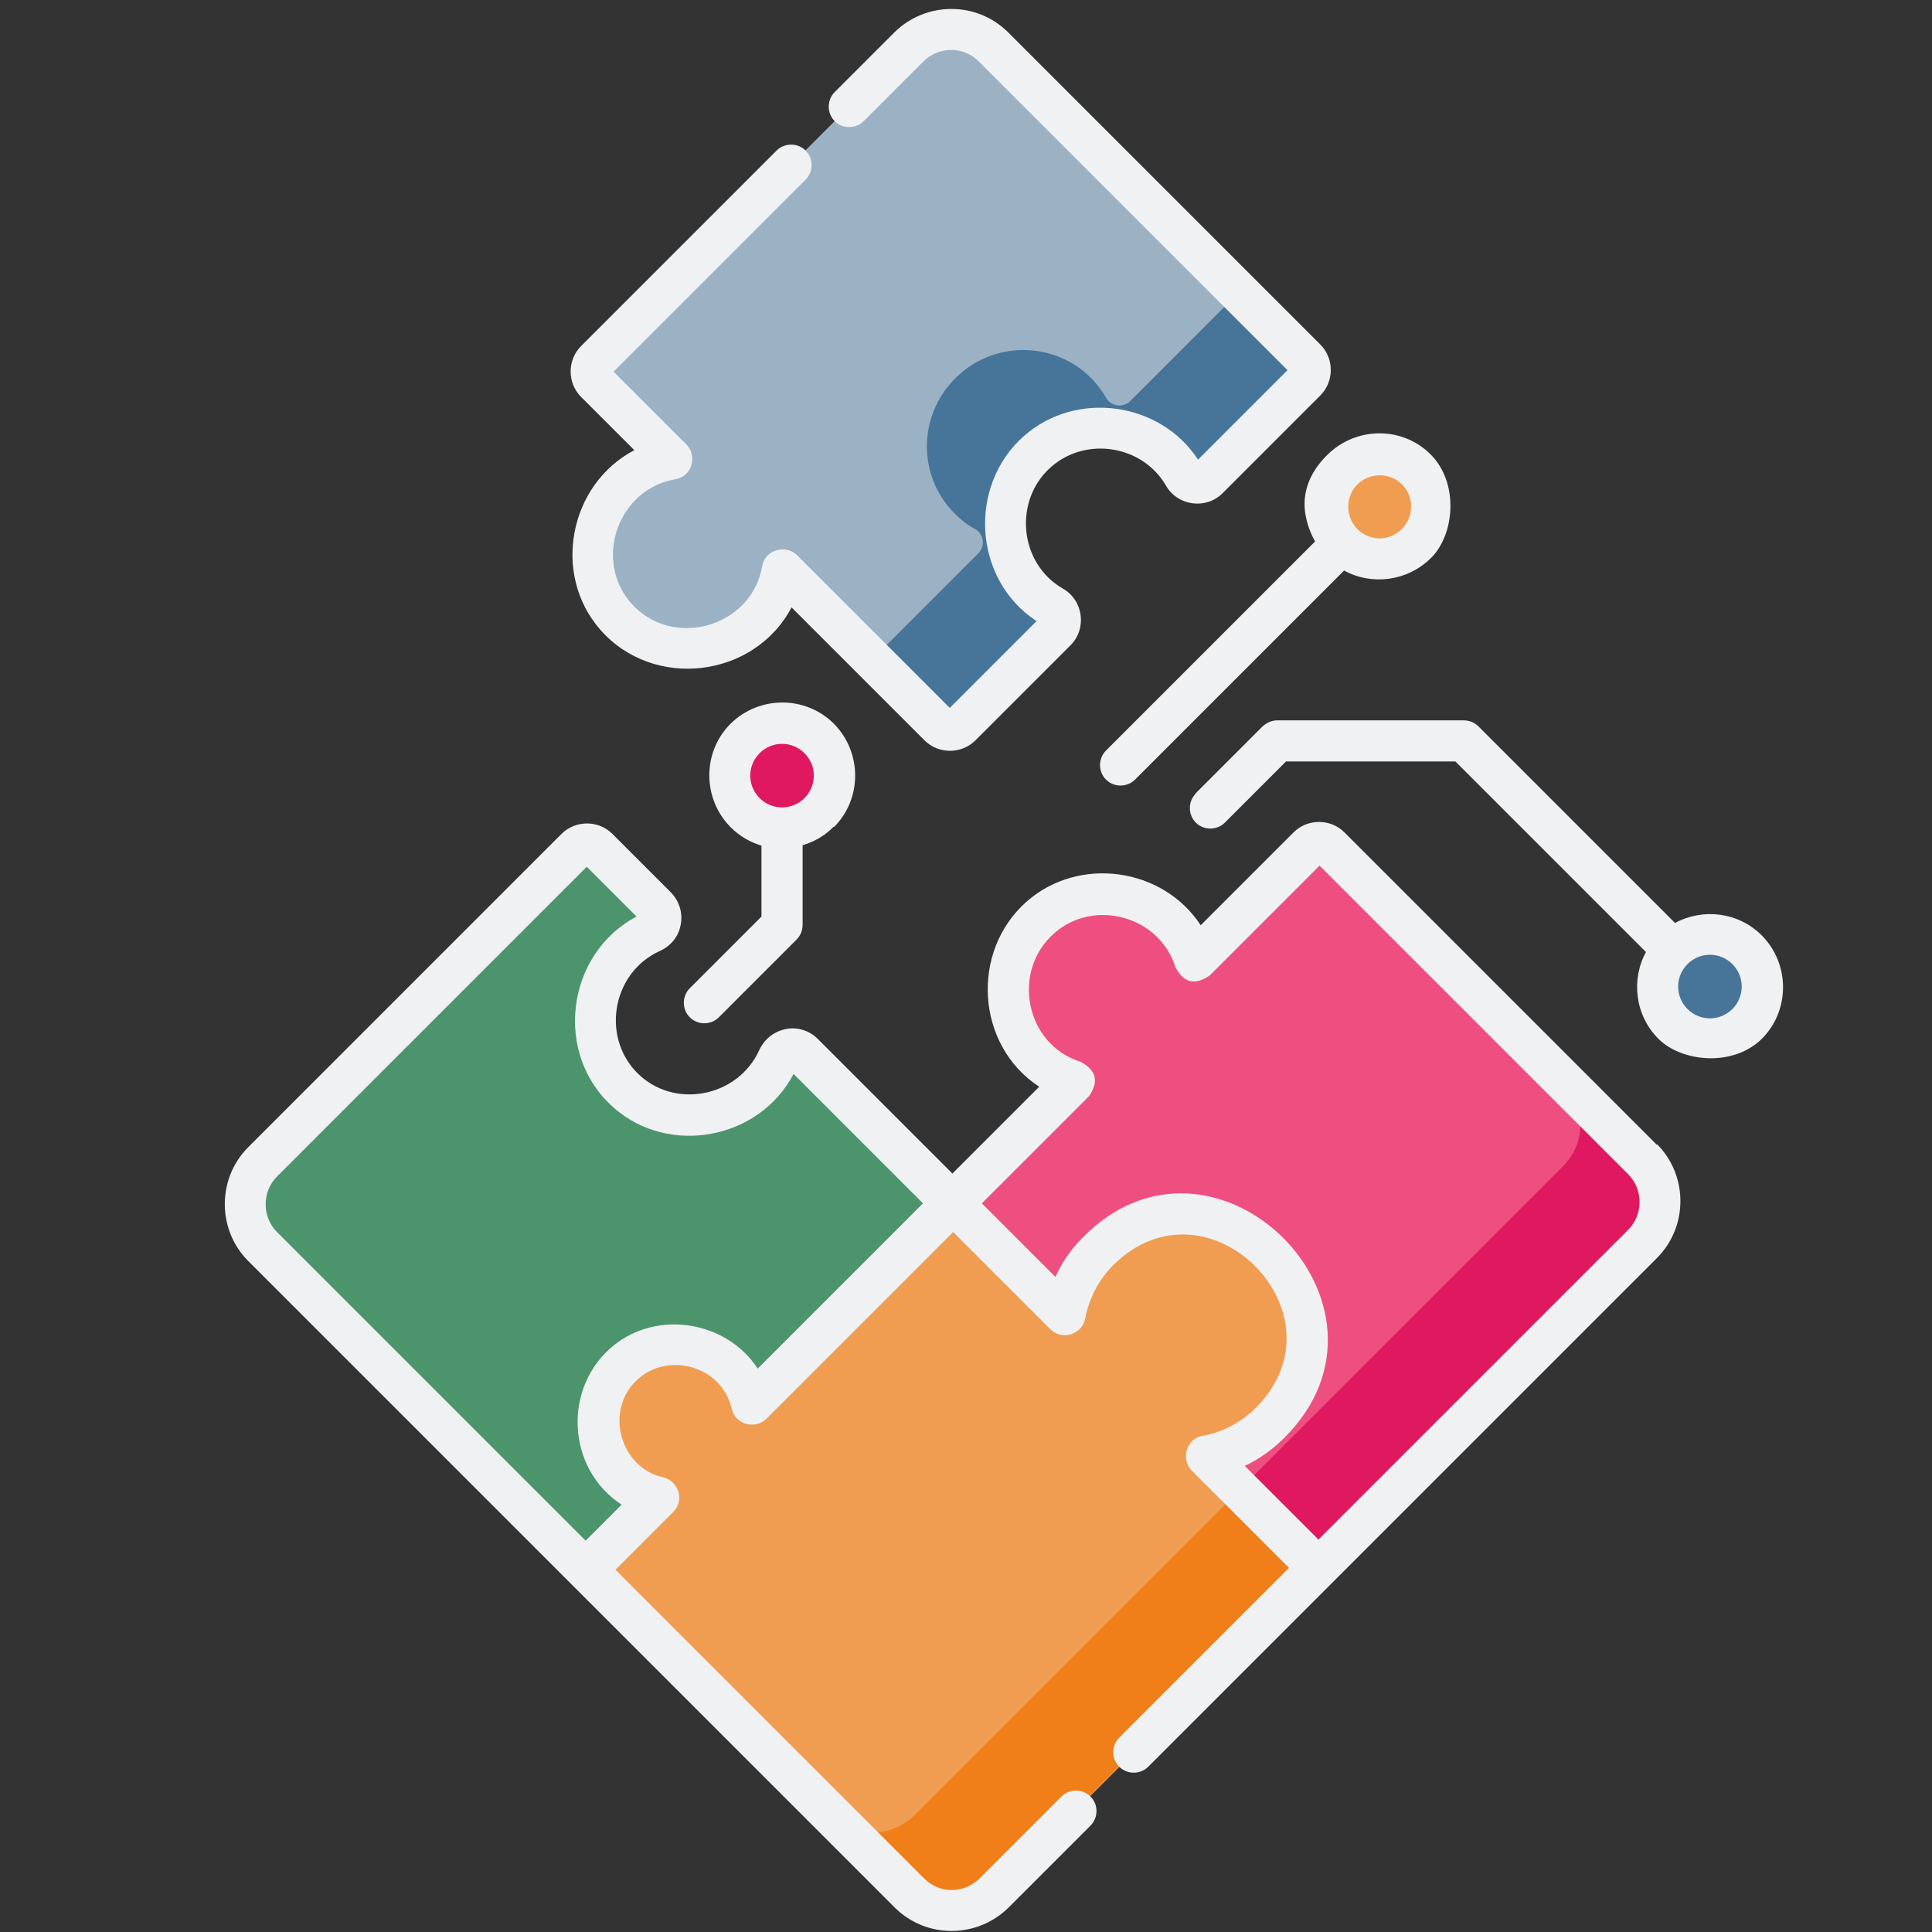 <?xml version="1.0" encoding="UTF-8"?>
<svg id="Capa_1" xmlns="http://www.w3.org/2000/svg" version="1.1" viewBox="0 0 512 512">
  <rect x="0" y="0" width="512" height="512" fill="#333333" stroke="none"/>
  <!-- Generator: Adobe Illustrator 29.2.1, SVG Export Plug-In . SVG Version: 2.1.0 Build 116)  -->
  <defs>
    <style>
      .st0 {
        fill: #df1860;
      }

      .st1 {
        fill: #ef4f80;
      }

      .st2 {
        fill: #f09d51;
      }

      .st3 {
        fill: #467599;
      }

      .st4 {
        fill: #4c956c;
      }

      .st5 {
        fill: #9bb2c4;
      }

      .st6 {
        fill: #f07e19;
      }

      .st7 {
        fill: #eff1f3;
      }
    </style>
  </defs>
  <path class="st4" d="M164,391.4c-8.6-8.6-8-22.8,1.8-30.7,7.5-6,18.3-6,25.8,0,3.8,3.1,6.1,7.1,7.1,11.4l53.3-53.3-39.5-39.5c-2-2-5.5-1.3-6.7,1.3-1.5,3.3-3.7,6.3-6.6,8.8-9.5,8.3-23.9,8.3-33.3,0-11.2-9.8-11.6-26.8-1.2-37.2s4.8-4,7.6-5.2c2.6-1.2,3.3-4.6,1.3-6.6l-15.5-15.5c-1.6-1.6-4.2-1.6-5.8,0l-83,83c-6.2,6.2-6.2,16.3,0,22.4l85.7,85.7,19.1-19.1c-3.7-.8-7.1-2.7-10-5.5h-.1Z"/>
  <path class="st2" d="M319.2,386c6.2-1.2,12.1-4.1,16.9-8.9,12.6-12.6,12.6-33.4-.1-45.8-12.6-12.4-32.9-12.3-45.4.3-4.8,4.8-7.8,10.7-8.9,16.9l-29.6-29.6-53.3,53.3c-1-4.3-3.3-8.4-7.1-11.4-7.4-6-18.3-6.1-25.8,0-9.8,7.8-10.4,22.1-1.8,30.7,2.8,2.8,6.3,4.7,10,5.5l-19.1,19.1,85.7,85.7c6.2,6.2,16.2,6.2,22.4,0l85.9-85.9-29.6-29.6-.2-.3Z"/>
  <path class="st6" d="M328.3,395.1l-85.9,85.9c-6.2,6.2-16.3,6.2-22.4,0l20.6,20.6c6.2,6.2,16.2,6.2,22.4,0l85.9-85.9-20.6-20.6Z"/>
  <path class="st5" d="M308.6,119.7c2.1,1.9,3.8,4,5.1,6.3,1.4,2.3,4.5,2.8,6.4.9l25.9-25.9c1.6-1.6,1.6-4.2,0-5.8L263.3,12.4c-6.2-6.2-16.2-6.2-22.4,0l-83,83c-1.6,1.6-1.6,4.2,0,5.8l20.3,20.3c-5.6,1-10.9,3.8-14.9,8.4-8.3,9.5-8.3,23.9,0,33.3,9.8,11.2,26.8,11.6,37.2,1.2,3.9-3.9,6.2-8.7,7.1-13.7l41.4,41.4c1.6,1.6,4.2,1.6,5.8,0l25.2-25.2c1.9-1.9,1.5-5.1-.9-6.4-1.9-1.1-3.7-2.4-5.3-4-10.3-10.3-9.9-27.3,1.3-37.1,9.6-8.4,24.1-8.3,33.6,0h0v.3Z"/>
  <path class="st3" d="M308.6,119.7c2.1,1.9,3.8,4,5.1,6.3,1.4,2.3,4.5,2.8,6.4.9l25.9-25.9c1.6-1.6,1.6-4.2,0-5.8l-20.6-20.6c1.6,1.6,1.6,4.2,0,5.8l-25.9,25.9c-1.9,1.9-5.1,1.4-6.4-.9s-3-4.4-5.1-6.3c-9.5-8.4-24-8.5-33.6,0-11.2,9.8-11.7,26.8-1.3,37.1,1.6,1.6,3.4,3,5.3,4,2.3,1.3,2.8,4.5.9,6.4l-25.2,25.2c-1.6,1.6-4.2,1.6-5.8,0l20.6,20.6c1.6,1.6,4.2,1.6,5.8,0l25.2-25.2c1.9-1.9,1.5-5.1-.9-6.4-1.9-1.1-3.7-2.4-5.3-4-10.3-10.3-9.9-27.3,1.3-37.1,9.6-8.4,24.1-8.3,33.6,0Z"/>
  <path class="st1" d="M346.3,224.5l-30.1,30.1c-1.3-4.2-3.8-8.2-7.4-11.4-9.5-8.4-24-8.5-33.6,0-11.2,9.8-11.7,26.8-1.3,37.1,3,3,6.6,5.1,10.3,6.3l-32.3,32.3,29.6,29.6c1.2-6.2,4.1-12.1,8.9-16.9,12.6-12.6,33.4-12.6,45.8.1,12.4,12.6,12.3,32.9-.3,45.4s-10.7,7.8-16.9,8.9l29.6,29.6,85.9-85.9c6.2-6.2,6.2-16.3,0-22.4l-82.8-82.8c-1.6-1.6-4.2-1.6-5.8,0h.4Z"/>
  <path class="st0" d="M434.8,307.3l-20.6-20.6c6.2,6.2,6.2,16.2,0,22.4l-85.9,85.9,20.6,20.6,85.9-85.9c6.2-6.2,6.2-16.3,0-22.4Z"/>
  <circle class="st0" cx="207.4" cy="205.6" r="13.9"/>
  <circle class="st3" cx="453.1" cy="261.5" r="13.9"/>
  <circle class="st2" cx="365.5" cy="134.3" r="13.9"/>
  <g>
    <path class="st7" d="M209.7,160.9l35.3,35.3c3.7,3.7,9.8,3.7,13.5,0l25.2-25.2c4.4-4.4,3.4-11.9-2-15-11.7-6.7-13.2-23.5-3.1-32.3,9.3-8.1,24.2-5.7,30.4,5,3.1,5.4,10.6,6.4,15,2l25.9-25.9c3.7-3.7,3.7-9.8,0-13.5L267.2,8.6c-8.3-8.3-21.8-8.3-30.2,0l-15.8,15.8c-2.1,2.1-2.1,5.6,0,7.7,2.1,2.1,5.6,2.1,7.7,0l15.8-15.8c4.1-4.1,10.7-4.1,14.7,0l81.8,81.8-23.7,23.7c-10.1-15.4-32.3-18.4-46.1-6.3-15,13.2-13.5,38.1,3.3,49.1l-23,23-40.5-40.5c-2.8-2.8-8.4-1.6-9.2,2.9-2.8,16.3-23.9,22.2-34.8,9.8-10-11.5-3.4-30.2,11.8-32.8,4.6-.8,5.8-6.4,2.9-9.2l-19.3-19.3,50.9-50.9c2.1-2.1,2.1-5.6,0-7.7s-5.6-2.1-7.7,0l-51.8,51.8c-3.7,3.7-3.7,9.8,0,13.5l14.1,14.1c-17.3,9.1-21.9,32.9-9,47.6,14,16,40.8,12.9,50.7-6h0Z"/>
    <path class="st7" d="M439.1,303.4l-82.8-82.8c-3.7-3.7-9.8-3.7-13.5,0l-24.6,24.6c-10.1-15.4-32.3-18.4-46.1-6.3-15,13.2-13.5,38.1,3.3,49.1l-23,23-35.7-35.7c-2.2-2.2-5.4-3.2-8.4-2.6-3.1.6-5.7,2.6-7.1,5.6-5.4,12-21.4,15.6-31.3,7-10.8-9.4-8.1-27.4,5-33.3,2.9-1.3,5-3.9,5.5-7,.6-3.1-.4-6.2-2.6-8.5l-15.5-15.5c-3.7-3.7-9.8-3.7-13.5,0l-83,83c-8.3,8.3-8.3,21.9,0,30.2l171.3,171.3c8.3,8.3,21.8,8.3,30.2,0l21.7-21.7c2.1-2.1,2.1-5.6,0-7.7s-5.6-2.1-7.7,0l-21.7,21.7c-4.1,4.1-10.7,4.1-14.7,0l-81.8-81.8,15.3-15.3c3.2-3.2,1.3-8.3-2.7-9.2-11.2-2.5-15.5-17.3-7.2-25.5,8.2-8.1,22.8-4.1,25.4,7.3.9,4.1,6.1,5.7,9.2,2.7l49.5-49.5,25.8,25.8c3,3,8.4,1.4,9.2-2.9,1-5.3,3.6-10.3,7.4-14.1,25-24.9,62.7,12.9,37.8,37.8-3.8,3.8-8.8,6.5-14.1,7.4-4.5.8-5.7,6.4-2.9,9.2l25.8,25.8-45,45c-2.1,2.1-2.1,5.6,0,7.7s5.6,2.1,7.7,0l134.8-134.8c8.3-8.3,8.3-21.9,0-30.2h0v.2ZM164.8,398.7l-9.6,9.6-81.8-81.8c-4-4-4-10.7,0-14.7l82.1-82.1,13.2,13.2c-18.8,9.9-22.1,36.7-6,50.7,14.7,12.9,38.6,8.3,47.6-9l34.3,34.3-43.8,43.8c-8.2-12.6-26.4-15.6-38.1-6.2-13.6,10.9-12.7,32.7,2.1,42.3h0ZM329.8,388.5c3.9-1.8,7.5-4.4,10.6-7.5,35.3-35.3-18.8-88.7-53.6-52.9-3,3-5.4,6.5-7.1,10.3l-19.5-19.5,28.4-28.4c2.7-3.9,1.9-6.9-2.2-9.1-14.7-4.6-18.5-24-7-34.1,10.6-9.3,27.9-4.5,32.1,9,2.2,4.2,5.2,4.9,9.1,2.2l29.1-29.1,81.8,81.8c4,4,4,10.7,0,14.7l-82.1,82.1-19.5-19.5h-.1Z"/>
    <path class="st7" d="M316.9,210.3c-2.1,2.1-2.1,5.6,0,7.7s5.6,2.1,7.7,0l16.2-16.2h44.9l50.5,50.5c-4,7.3-2.9,16.8,3.3,23s19.8,7.5,27.4,0c7.5-7.5,7.5-19.8,0-27.4-6.2-6.2-15.6-7.3-23-3.3l-52.1-52.1c-1-1-2.4-1.6-3.9-1.6h-49.4c-1.4,0-2.8.6-3.9,1.6l-17.8,17.8h0ZM459.1,255.5c3.3,3.3,3.3,8.6,0,11.9s-8.6,3.3-11.9,0-3.3-8.6,0-11.9,8.6-3.3,11.9,0Z"/>
    <path class="st7" d="M348.5,143.5l-55.4,55.4c-2.1,2.1-2.1,5.6,0,7.7s5.6,2.1,7.7,0l55.4-55.4c7.3,4,16.7,2.9,23-3.3s7.5-19.8,0-27.4-19.8-7.5-27.4,0-7.3,15.6-3.3,23h0ZM371.5,128.3c3.3,3.3,3.3,8.6,0,11.9-3.3,3.3-8.5,3.3-11.8,0h0c-3.2-3.3-3.2-8.6,0-11.8s8.6-3.3,11.9,0h-.1Z"/>
    <path class="st7" d="M221,219.2c7.5-7.5,7.5-19.8,0-27.4-7.5-7.5-19.8-7.5-27.4,0-7.5,7.5-7.5,19.8,0,27.4,2.4,2.4,5.2,4,8.2,4.9v18.8l-19,19c-2.1,2.1-2.1,5.6,0,7.7s5.6,2.1,7.7,0l20.6-20.6c1-1,1.6-2.4,1.6-3.9v-21.1c3-.9,5.9-2.5,8.2-4.9h0ZM201.3,199.6c3.3-3.3,8.6-3.3,11.9,0,3.3,3.3,3.3,8.6,0,11.9s-8.6,3.3-11.9,0-3.3-8.6,0-11.9h0Z"/>
  </g>
</svg>